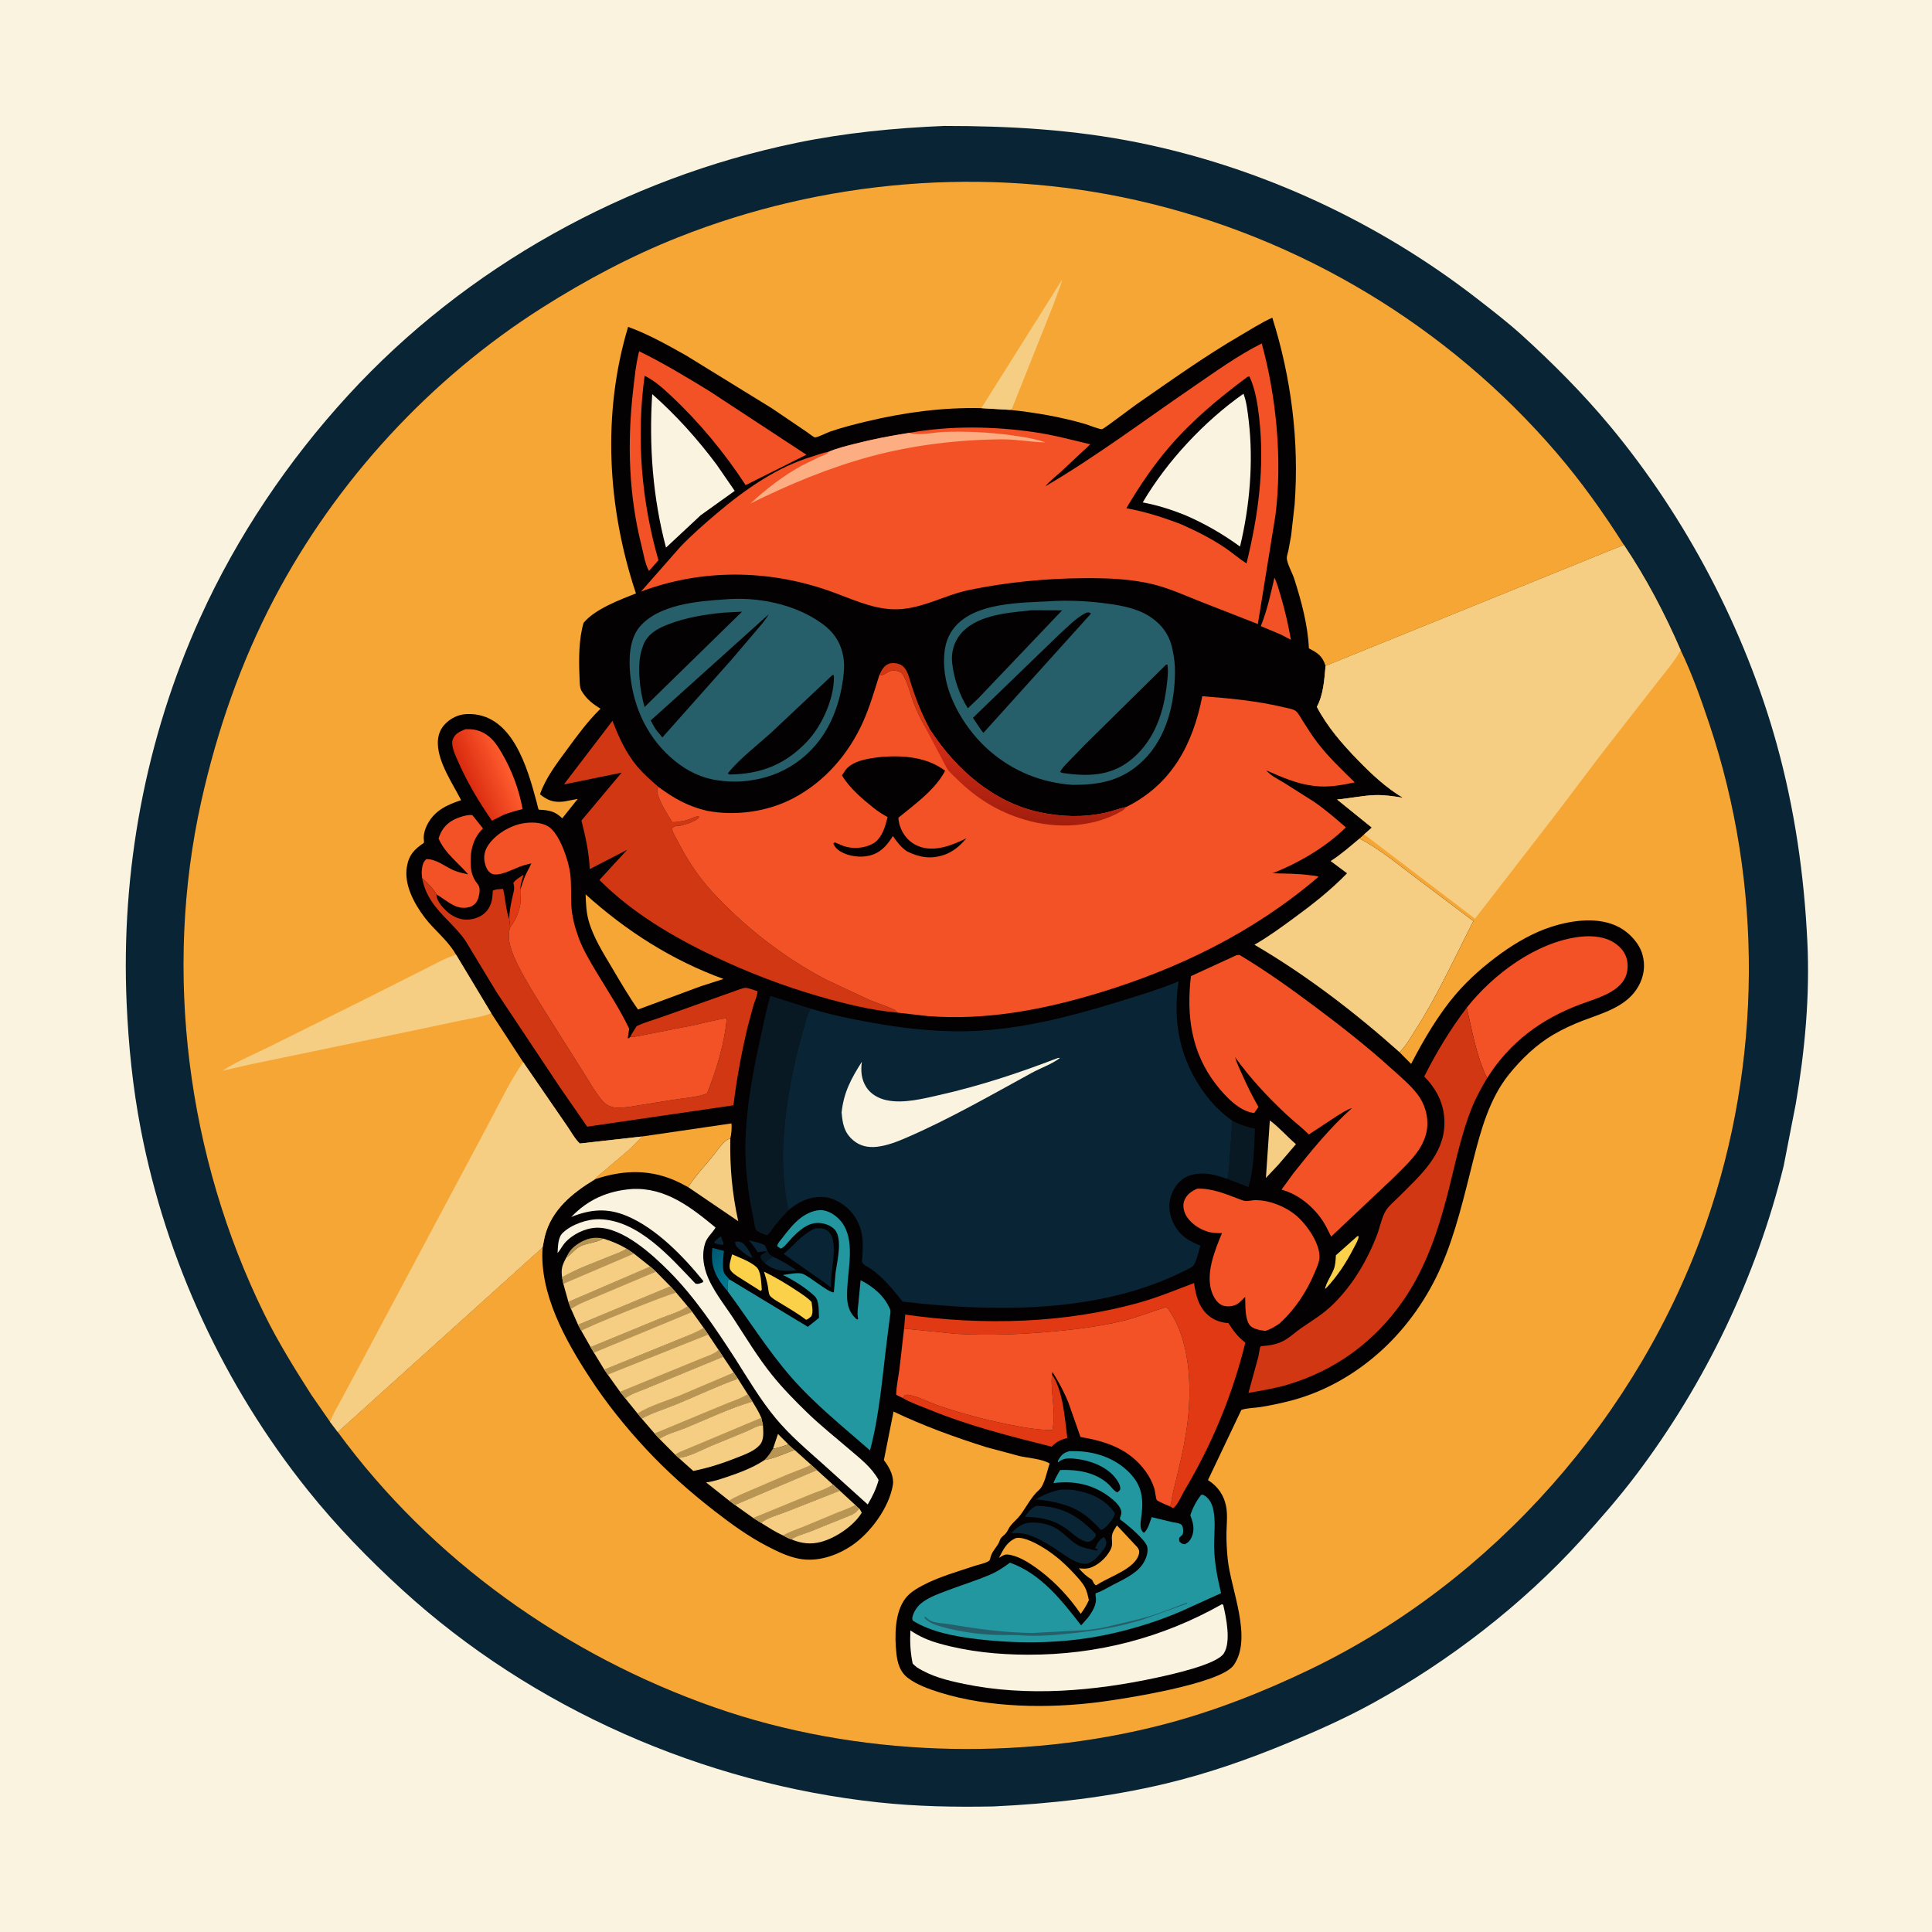 <svg version="1.1" xmlns="http://www.w3.org/2000/svg" style="display: block;" viewBox="0 0 2048 2048" width="1024" height="1024">
<defs>
	<linearGradient id="Gradient1" gradientUnits="userSpaceOnUse" x1="751.179" y1="1330.49" x2="775.31" y2="1351.67">
		<stop class="stop0" offset="0" stop-opacity="1" stop-color="rgb(0,88,113)"/>
		<stop class="stop1" offset="1" stop-opacity="1" stop-color="rgb(2,119,144)"/>
	</linearGradient>
	<linearGradient id="Gradient2" gradientUnits="userSpaceOnUse" x1="495.483" y1="826.334" x2="535.839" y2="809.2">
		<stop class="stop0" offset="0" stop-opacity="1" stop-color="rgb(218,44,16)"/>
		<stop class="stop1" offset="1" stop-opacity="1" stop-color="rgb(254,91,46)"/>
	</linearGradient>
	<linearGradient id="Gradient3" gradientUnits="userSpaceOnUse" x1="1081.72" y1="868.17" x2="1090.54" y2="803.074">
		<stop class="stop0" offset="0" stop-opacity="1" stop-color="rgb(164,30,13)"/>
		<stop class="stop1" offset="1" stop-opacity="1" stop-color="rgb(208,43,22)"/>
	</linearGradient>
</defs>
<path transform="translate(0,0)" fill="rgb(250,243,224)" d="M -0 -0 L 2048 0 L 2048 2048 L -0 2048 L -0 -0 z"/>
<path transform="translate(0,0)" fill="rgb(9,37,53)" d="M 1000.76 133.49 C 1070.04 133.46 1137.88 137.334 1206 151.047 C 1336.43 177.304 1461.56 235.54 1566.48 317.136 C 1582.46 329.565 1598.6 341.983 1613.59 355.598 C 1646.66 385.618 1678.34 417.478 1706.9 451.845 C 1787.35 548.665 1849.98 667.811 1883.51 789.167 C 1902.41 857.584 1912.47 927.306 1915.86 998.129 C 1918.63 1055.86 1913.3 1113.49 1903.56 1170.37 L 1890.75 1236 C 1861.94 1353.57 1807.52 1466.5 1734.62 1563.07 C 1716.25 1587.4 1696.08 1610.5 1675.57 1633.03 C 1613.54 1701.16 1535.96 1761.05 1455.19 1805.43 C 1426.43 1821.23 1396.52 1834.57 1366.26 1847.16 C 1323.28 1865.04 1280.34 1880.06 1234.96 1890.86 C 1175.08 1905.11 1114.14 1912.1 1052.73 1914.92 C 1012.03 1915.7 971.587 1914.96 931.061 1910.59 C 745.699 1890.62 564.573 1811.33 426.554 1685.4 C 390.486 1652.49 356.596 1617.57 326.065 1579.43 C 237.569 1468.88 176.065 1336.19 149.255 1197.17 C 140.76 1153.12 136.255 1108.63 134.254 1063.84 C 127.992 923.699 154.208 782.705 212.198 654.812 C 251.312 568.551 305.251 488.504 369.237 418.769 C 494.034 282.76 663.715 188.86 844.047 151.5 C 895.705 140.798 948.13 135.718 1000.76 133.49 z"/>
<path transform="translate(0,0)" fill="rgb(3,1,1)" d="M 349.82 1507.13 L 330.062 1478.69 C 312.218 1450.75 294.62 1422.44 279.989 1392.64 C 198.457 1226.6 173.034 1030.26 213.344 849.395 C 230.007 774.632 255.174 702.049 290.846 634.153 C 356.268 509.634 456.451 400.959 575.286 325.764 C 620.881 296.913 668.789 271.405 718.987 251.5 C 872.266 190.721 1044.03 175.927 1205.14 212.328 C 1377.83 251.341 1534.92 345.683 1650.18 480.126 C 1676.29 510.586 1699.95 543.744 1721.39 577.633 C 1744.91 612.51 1764.88 650.667 1781.59 689.268 C 1793.82 714.519 1803.24 741.337 1812.14 767.918 C 1869.09 938.019 1867.63 1127.01 1808.68 1296.38 C 1737.77 1500.08 1583.51 1675.77 1388.93 1769.55 C 1339.17 1793.54 1287 1814.06 1233.5 1827.99 C 1080.67 1867.75 906.602 1862.15 757.455 1809.89 C 599.396 1754.5 457.293 1653.45 358.022 1517.96 L 349.82 1507.13 z"/>
<path transform="translate(0,0)" fill="rgb(9,37,53)" d="M 764.344 1310.5 L 764.437 1310.71 C 764.865 1312.51 765.281 1313.99 766.063 1315.67 C 767.123 1317.95 766.927 1317.49 766.5 1319.69 L 761.5 1319.05 L 757.5 1317.85 L 757.113 1316.5 C 759.403 1314.01 761.479 1312.3 764.344 1310.5 z"/>
<path transform="translate(0,0)" fill="rgb(8,25,35)" d="M 812.937 1324.66 C 814.655 1328.42 815.844 1330.19 819.502 1332.19 C 816.506 1334.03 812.353 1335.96 810.994 1339.26 C 808.329 1336.87 806.869 1335.48 805.86 1332 C 807.186 1328.93 810.685 1329.2 812.515 1326.1 L 812.937 1324.66 z"/>
<path transform="translate(0,0)" fill="rgb(245,206,131)" d="M 819.446 1535.52 L 824.704 1520.06 L 835.764 1531.15 C 830.787 1532.67 824.555 1535.27 819.446 1535.52 z"/>
<path transform="translate(0,0)" fill="rgb(9,37,53)" d="M 812.515 1326.1 L 804.794 1327.22 L 803.278 1327.56 C 800.62 1323.35 797.988 1319.55 794.667 1315.82 L 793.772 1314.83 C 797.702 1315.95 809.328 1317.84 811.27 1320.77 L 812.937 1324.66 L 812.515 1326.1 z"/>
<path transform="translate(0,0)" fill="rgb(9,37,53)" d="M 779.246 1316.5 C 781.484 1315.69 783.831 1316.17 786 1317.07 C 790.47 1318.91 795.952 1329.15 797.677 1333.5 C 793.34 1332.37 787.825 1327.69 784.456 1324.75 C 781.226 1321.92 779.574 1320.95 779.246 1316.5 z"/>
<path transform="translate(0,0)" fill="rgb(185,149,84)" d="M 600.275 1333.08 C 603.227 1326.28 607.19 1321.88 613.5 1317.97 C 621.813 1312.83 629.856 1310.72 639.53 1312.99 C 632.343 1317.36 623.12 1317.41 615.446 1321.01 C 609.552 1323.78 606.221 1329.3 600.811 1332.71 L 600.275 1333.08 z"/>
<path transform="translate(0,0)" fill="rgb(185,149,84)" d="M 835.764 1531.15 L 842.316 1537.02 C 831.886 1540.74 821.196 1546.01 810.28 1547.77 C 814.12 1543.89 816.709 1540.19 819.446 1535.52 C 824.555 1535.27 830.787 1532.67 835.764 1531.15 z"/>
<path transform="translate(0,0)" fill="rgb(9,37,53)" d="M 819.502 1332.19 C 828.32 1336.15 836.618 1341.2 844.493 1346.8 C 830.473 1347.48 822.643 1348.21 810.994 1339.26 C 812.353 1335.96 816.506 1334.03 819.502 1332.19 z"/>
<path transform="translate(0,0)" fill="rgb(225,57,20)" d="M 539.894 974.611 C 539.708 967.419 541.478 958.697 543.044 951.638 C 544.04 947.147 545.717 942.561 544.649 937.957 L 544.152 936 C 546.454 932.366 551.448 929.744 554.973 927.306 C 553.767 931.765 551.817 937.136 551.592 941.728 L 551.609 942.817 C 551.524 945.632 551.461 948.248 551.768 951.048 C 552.899 961.365 547.104 975.091 540.836 983.003 L 539.894 974.611 z"/>
<path transform="translate(0,0)" fill="url(#Gradient1)" d="M 771.486 1369.04 L 768.289 1365.15 C 757.143 1351.42 753.218 1340.73 755.098 1322.81 L 767.434 1326 L 767.083 1329.22 C 766.568 1334.26 765.496 1345.12 767.782 1349.63 C 768.812 1351.66 771.654 1354.35 773.156 1356.18 L 771.286 1358 L 771.486 1369.04 z"/>
<path transform="translate(0,0)" fill="rgb(210,55,20)" d="M 932.041 715.981 C 933.999 711.179 936.514 706.169 941.524 703.923 C 945.284 702.237 950.531 702.713 954.213 704.409 C 961.092 707.576 963.028 715.904 965.049 722.5 C 970.742 741.076 977.224 757.107 986.448 774.283 L 985.471 773.531 C 983.487 771.806 981.758 770.24 979.602 768.729 C 975.529 760.989 971.515 753.167 968.432 744.967 C 964.633 734.862 962.151 722.385 955.976 713.5 C 951.782 710.894 946.663 709.66 942 712.062 C 939.306 713.45 936.668 715.772 933.549 715.956 L 932.041 715.981 z"/>
<path transform="translate(0,0)" fill="rgb(250,209,73)" d="M 1438.73 1310.5 L 1440.31 1310.36 C 1439.93 1314.6 1436.93 1319.24 1435.01 1323 C 1427.09 1338.51 1417.53 1353.11 1405.5 1365.76 L 1404.59 1366.18 C 1406.01 1359.23 1411.28 1352.25 1413.84 1345.5 C 1415.66 1340.71 1415.83 1335.71 1416.09 1330.66 L 1438.73 1310.5 z"/>
<path transform="translate(0,0)" fill="rgb(250,209,73)" d="M 776.071 1329.67 C 784.337 1333.24 794.622 1336.96 801.568 1342.85 C 807.032 1347.49 806.877 1360.41 807.553 1367.21 L 806.221 1368.5 L 783.874 1354.33 C 780.707 1352.31 776.322 1349.64 774.349 1346.37 C 771.834 1342.21 774.969 1334.11 776.071 1329.67 z"/>
<path transform="translate(0,0)" fill="rgb(245,206,131)" d="M 910.92 1599.03 L 913.486 1603.5 C 905.212 1617.38 885.61 1630.5 870.059 1634.56 C 859.283 1637.37 848.895 1636.11 838.769 1631.72 C 844.367 1627.89 853.497 1625.62 859.957 1623.07 L 902 1606.03 C 905.98 1604.46 908.032 1602.18 910.92 1599.03 z"/>
<path transform="translate(0,0)" fill="rgb(245,206,131)" d="M 1346.08 1187.69 C 1355.9 1194.99 1364.41 1204.84 1373.76 1212.87 L 1355.37 1234.39 L 1341.91 1248.7 L 1346.08 1187.69 z"/>
<path transform="translate(0,0)" fill="rgb(242,82,37)" d="M 1350.94 612.354 C 1354.06 618.645 1355.88 626.045 1357.88 632.764 C 1362.35 647.789 1365.73 662.801 1368.39 678.236 L 1358.03 672.761 L 1336.52 663.724 C 1343.07 647.526 1347.05 629.388 1350.94 612.354 z"/>
<path transform="translate(0,0)" fill="rgb(9,37,53)" d="M 1097.94 1596.5 C 1098.99 1596.32 1099.97 1596.25 1101.03 1596.29 C 1126.99 1597.33 1144.17 1607.7 1161.62 1626.38 L 1161.23 1629.01 C 1158.06 1632.33 1157.53 1633.81 1152.89 1634.5 C 1144.95 1632.9 1140.03 1628.26 1133.98 1623.32 C 1119.25 1611.26 1105.01 1608.42 1086.42 1607.79 C 1089.94 1603.07 1092.53 1599.13 1097.94 1596.5 z"/>
<path transform="translate(0,0)" fill="rgb(250,209,73)" d="M 809.868 1347.97 C 822.224 1354.1 833.721 1360.84 845.148 1368.54 C 850.355 1372.04 856.027 1375.51 860.288 1380.16 C 860.848 1385.5 862.272 1390.3 860.096 1395.28 C 858.326 1396.8 856.786 1398.35 854.5 1399.04 C 846.407 1392.8 837.666 1387.77 828.975 1382.43 C 825.804 1380.49 817.927 1376.28 815.958 1373.19 C 814.712 1371.23 814.366 1365.6 813.904 1363.14 C 812.933 1357.98 811.402 1352.99 809.868 1347.97 z"/>
<path transform="translate(0,0)" fill="rgb(245,206,131)" d="M 639.53 1312.99 C 648.389 1315.6 656.27 1318.98 664.243 1323.65 C 658.481 1327.47 652.296 1329.25 645.987 1331.88 C 629.65 1338.67 611.056 1345.08 595.858 1354.14 C 594.576 1345.06 595.894 1341.25 600.275 1333.08 L 600.811 1332.71 C 606.221 1329.3 609.552 1323.78 615.446 1321.01 C 623.12 1317.41 632.343 1317.36 639.53 1312.99 z"/>
<path transform="translate(0,0)" fill="rgb(9,37,53)" d="M 1123.56 1579.18 C 1128.8 1578.98 1133.92 1578.76 1139.12 1579.66 C 1156.79 1582.76 1171.37 1589.01 1181.94 1604.24 C 1181.31 1606.77 1179.99 1608.96 1178.58 1611.14 C 1176.47 1614.41 1170.73 1621.16 1167 1621.86 L 1163.68 1618.16 C 1158.88 1613.51 1153.77 1608.34 1148.21 1604.62 C 1132.86 1594.35 1115.99 1591.27 1098.01 1589.39 C 1106.41 1584.43 1114 1581.24 1123.56 1579.18 z"/>
<path transform="translate(0,0)" fill="rgb(8,25,35)" d="M 1306.41 1188.12 C 1314.17 1191.99 1321.78 1194.75 1330.28 1196.53 C 1329.48 1216.31 1329.29 1239.49 1323.35 1258.49 L 1321.75 1257.68 C 1319.09 1256.36 1301.18 1250.03 1301.03 1249.76 L 1301.2 1249.07 C 1302.98 1243.17 1302.84 1236.17 1303.4 1230 L 1306.41 1188.12 z"/>
<path transform="translate(0,0)" fill="rgb(246,166,53)" d="M 1184.01 1617.02 L 1205.73 1640.23 C 1207.35 1642.57 1208.03 1644.14 1207.4 1646.96 C 1203.89 1662.65 1176.86 1671.01 1164.55 1678.95 L 1161.69 1680.6 C 1159.76 1679.2 1159.04 1677.49 1157.99 1675.43 L 1157.52 1674.5 C 1151.73 1671.15 1147.97 1667.53 1143.6 1662.48 C 1147.15 1662.75 1150.97 1663.19 1154.44 1662.26 C 1163.4 1659.83 1172.45 1651.63 1176.78 1643.54 L 1177.4 1642.34 C 1180.28 1636.79 1177.66 1632.11 1179.01 1626.5 C 1179.8 1623.23 1182.2 1619.82 1184.01 1617.02 z"/>
<path transform="translate(0,0)" fill="rgb(9,37,53)" d="M 1169.08 1643.38 C 1167.11 1646.15 1164.76 1648.95 1162.29 1651.3 C 1159.06 1654.37 1155.02 1657.63 1150.33 1657.67 C 1139.91 1657.76 1127.49 1647.46 1119 1641.99 C 1109.85 1636.1 1099.14 1629.52 1088.59 1626.57 C 1083.08 1625.03 1077.47 1625.12 1071.79 1625.16 C 1074.45 1622.64 1077.12 1620.05 1080.23 1618.07 C 1086.09 1614.34 1090.46 1613.79 1097.26 1614.02 C 1107.56 1614.38 1117.06 1617.61 1125.19 1623.98 C 1130.99 1628.53 1135.79 1633.96 1142.23 1637.72 C 1147.14 1640.59 1156.79 1642.47 1162.47 1643.78 L 1163.94 1642.14 L 1161.01 1641.46 C 1161.94 1637.32 1165.07 1632.92 1168.5 1630.37 C 1169.3 1629.78 1169.73 1629.73 1170.59 1629.5 C 1171.99 1632.8 1173.39 1634.43 1172.28 1638.03 C 1171.69 1639.97 1170.42 1641.9 1169.08 1643.38 z"/>
<path transform="translate(0,0)" fill="rgb(245,206,131)" d="M 719.418 1545.44 C 730.576 1544.28 742.829 1537.36 753.134 1532.97 L 791.668 1517.1 C 796.791 1514.94 803.25 1510.75 808.779 1510.77 C 809.068 1517.63 810.249 1526.01 805.438 1531.66 C 800.055 1537.97 789.886 1541.72 782.337 1544.72 C 766.511 1551.02 751.604 1555.88 734.934 1559.27 L 719.418 1545.44 z"/>
<path transform="translate(0,0)" fill="rgb(9,37,53)" d="M 864.185 1302.18 L 867.249 1302.02 C 871.465 1301.92 875.504 1302.58 878.553 1305.76 C 887.523 1315.12 882.809 1337.52 881.574 1349.38 C 881.033 1354.56 880.996 1359.78 880.9 1364.99 C 875.583 1360.26 869.449 1356.34 863.58 1352.33 L 830.722 1329.17 C 842.555 1319.38 849.381 1308.73 864.185 1302.18 z"/>
<path transform="translate(0,0)" fill="rgb(245,206,131)" d="M 729.665 1258.53 L 730.943 1256.24 C 737.458 1246.04 747.028 1236.16 754.711 1226.67 C 759.182 1221.15 764.702 1212.65 770.434 1208.5 C 771.696 1207.59 772.662 1207.37 774.15 1206.99 C 773.582 1237.31 776.107 1264.93 782.56 1294.53 L 729.665 1258.53 z"/>
<path transform="translate(0,0)" fill="rgb(246,166,53)" d="M 1076.69 1630.5 L 1077.57 1630.29 C 1086.13 1629.06 1099.65 1636.71 1106.85 1641.18 C 1118.62 1648.49 1128.9 1657.59 1138.29 1667.76 C 1142.37 1672.18 1147.11 1677.18 1149.99 1682.5 C 1152.22 1686.61 1153.21 1691.62 1154.27 1696.15 C 1151.9 1701.58 1149.08 1705.97 1145.61 1710.75 L 1139.66 1702.52 C 1127.82 1686.92 1113.57 1672.74 1097.56 1661.42 C 1089.98 1656.06 1081.13 1650.61 1071.99 1648.5 C 1065.35 1646.96 1064.47 1648.15 1058.9 1651.4 C 1063.78 1642.36 1066.79 1634.98 1076.69 1630.5 z"/>
<path transform="translate(0,0)" fill="rgb(245,206,131)" d="M 664.243 1323.65 L 672.045 1328.93 L 689.366 1342.68 L 602.541 1380.08 L 597.168 1360.92 L 595.858 1354.14 C 611.056 1345.08 629.65 1338.67 645.987 1331.88 C 652.296 1329.25 658.481 1327.47 664.243 1323.65 z"/>
<path transform="translate(0,0)" fill="rgb(185,149,84)" d="M 664.243 1323.65 L 672.045 1328.93 L 597.168 1360.92 L 595.858 1354.14 C 611.056 1345.08 629.65 1338.67 645.987 1331.88 C 652.296 1329.25 658.481 1327.47 664.243 1323.65 z"/>
<path transform="translate(0,0)" fill="rgb(225,57,20)" d="M 1115.19 1456.86 C 1127.13 1475.19 1128.64 1503.02 1131.39 1524.28 C 1124.47 1526.34 1119.86 1528.03 1114.83 1533.54 C 1070.29 1522.42 1027.37 1511.55 984.766 1494.14 C 975.79 1490.47 965.084 1486.83 956.787 1481.89 L 959.224 1478.95 C 961.426 1478.31 962.7 1478.4 964.923 1478.95 L 966 1479.23 C 976.34 1481.74 986.331 1487.23 996.53 1490.63 C 1019.64 1498.34 1043.24 1504.74 1067.11 1509.59 C 1083.41 1512.89 1098.81 1515.9 1115.53 1515.89 C 1119.95 1496.37 1113.36 1477.06 1115.09 1457.78 L 1115.19 1456.86 z"/>
<path transform="translate(0,0)" fill="rgb(245,206,131)" d="M 806.784 1614.35 C 813.029 1608.83 825.13 1605.85 832.936 1602.74 L 890.224 1580.19 L 906.584 1595.27 C 907.597 1596.22 909.678 1598.74 910.92 1599.03 C 908.032 1602.18 905.98 1604.46 902 1606.03 L 859.957 1623.07 C 853.497 1625.62 844.367 1627.89 838.769 1631.72 C 836.058 1631.1 832.51 1628.78 829.913 1627.56 C 821.894 1623.99 814.243 1618.94 806.784 1614.35 z"/>
<path transform="translate(0,0)" fill="rgb(185,149,84)" d="M 906.584 1595.27 C 907.597 1596.22 909.678 1598.74 910.92 1599.03 C 908.032 1602.18 905.98 1604.46 902 1606.03 L 859.957 1623.07 C 853.497 1625.62 844.367 1627.89 838.769 1631.72 C 836.058 1631.1 832.51 1628.78 829.913 1627.56 C 837.474 1623.46 845.689 1620.71 853.652 1617.5 L 886 1604.02 C 892.852 1601.19 900.116 1598.91 906.584 1595.27 z"/>
<path transform="translate(0,0)" fill="rgb(245,206,131)" d="M 865.928 1558.3 L 882.851 1573.63 L 890.224 1580.19 L 832.936 1602.74 C 825.13 1605.85 813.029 1608.83 806.784 1614.35 L 798.404 1609.07 L 779.027 1595.3 L 865.928 1558.3 z"/>
<path transform="translate(0,0)" fill="rgb(185,149,84)" d="M 882.851 1573.63 L 890.224 1580.19 L 832.936 1602.74 C 825.13 1605.85 813.029 1608.83 806.784 1614.35 L 798.404 1609.07 L 858.654 1584.28 C 866.566 1581 875.831 1578.52 882.851 1573.63 z"/>
<path transform="translate(0,0)" fill="rgb(245,206,131)" d="M 689.366 1342.68 L 695.411 1348.04 L 710.72 1363.61 L 612.805 1404.36 L 605.346 1387.54 L 602.541 1380.08 L 689.366 1342.68 z"/>
<path transform="translate(0,0)" fill="rgb(185,149,84)" d="M 689.366 1342.68 L 695.411 1348.04 L 632.485 1374.57 C 623.478 1378.46 613.474 1382.06 605.346 1387.54 L 602.541 1380.08 L 689.366 1342.68 z"/>
<path transform="translate(0,0)" fill="rgb(245,206,131)" d="M 797.556 1485.64 C 800.991 1491.27 804.444 1496.76 806.984 1502.86 L 808.779 1510.77 C 803.25 1510.75 796.791 1514.94 791.668 1517.1 L 753.134 1532.97 C 742.829 1537.36 730.576 1544.28 719.418 1545.44 L 715.758 1542.09 L 699.035 1525.26 C 705.951 1520.2 718.347 1517.08 726.438 1513.76 C 749.827 1504.16 773.296 1492.8 797.556 1485.64 z"/>
<path transform="translate(0,0)" fill="rgb(185,149,84)" d="M 806.984 1502.86 L 808.779 1510.77 C 803.25 1510.75 796.791 1514.94 791.668 1517.1 L 753.134 1532.97 C 742.829 1537.36 730.576 1544.28 719.418 1545.44 L 715.758 1542.09 C 719.058 1539.3 723.478 1537.89 727.436 1536.24 L 747.872 1527.71 L 806.984 1502.86 z"/>
<path transform="translate(0,0)" fill="rgb(245,206,131)" d="M 842.316 1537.02 L 859.803 1552.7 L 865.928 1558.3 L 779.027 1595.3 L 772.889 1590.75 L 748.482 1571.43 C 755.883 1570.58 763.453 1568.02 770.496 1565.66 C 783.549 1561.28 797.425 1556.12 808.983 1548.62 L 810.28 1547.77 C 821.196 1546.01 831.886 1540.74 842.316 1537.02 z"/>
<path transform="translate(0,0)" fill="rgb(185,149,84)" d="M 859.803 1552.7 L 865.928 1558.3 L 779.027 1595.3 L 772.889 1590.75 C 779.931 1586.21 788.101 1583.08 795.754 1579.69 L 834.418 1563.1 C 842.913 1559.6 851.567 1556.81 859.803 1552.7 z"/>
<path transform="translate(0,0)" fill="rgb(245,206,131)" d="M 782.219 1461.48 L 792.595 1477.87 L 797.556 1485.64 C 773.296 1492.8 749.827 1504.16 726.438 1513.76 C 718.347 1517.08 705.951 1520.2 699.035 1525.26 L 693.807 1519.5 L 680.212 1503.68 C 691.664 1497.47 705.836 1493.23 717.971 1488.19 C 739.294 1479.34 760.479 1469.21 782.219 1461.48 z"/>
<path transform="translate(0,0)" fill="rgb(185,149,84)" d="M 792.595 1477.87 L 797.556 1485.64 C 773.296 1492.8 749.827 1504.16 726.438 1513.76 C 718.347 1517.08 705.951 1520.2 699.035 1525.26 L 693.807 1519.5 L 767.094 1489.05 C 775.453 1485.49 784.988 1482.73 792.595 1477.87 z"/>
<path transform="translate(0,0)" fill="rgb(245,206,131)" d="M 710.72 1363.61 L 716.867 1370.37 L 728.97 1384.76 C 721.472 1390.66 709.154 1393.78 700.255 1397.5 L 626.091 1428 L 616.301 1410.82 L 612.805 1404.36 L 710.72 1363.61 z"/>
<path transform="translate(0,0)" fill="rgb(185,149,84)" d="M 710.72 1363.61 L 716.867 1370.37 C 708.791 1371.61 619.609 1407.55 616.301 1410.82 L 612.805 1404.36 L 710.72 1363.61 z"/>
<path transform="translate(0,0)" fill="rgb(245,206,131)" d="M 662.698 1482.11 C 669.866 1477.05 679.436 1474.25 687.513 1470.77 L 766.518 1438.15 L 777.754 1454.96 L 782.219 1461.48 C 760.479 1469.21 739.294 1479.34 717.971 1488.19 C 705.836 1493.23 691.664 1497.47 680.212 1503.68 L 675.754 1498.31 L 662.698 1482.11 z"/>
<path transform="translate(0,0)" fill="rgb(185,149,84)" d="M 777.754 1454.96 L 782.219 1461.48 C 760.479 1469.21 739.294 1479.34 717.971 1488.19 C 705.836 1493.23 691.664 1497.47 680.212 1503.68 L 675.754 1498.31 C 688.441 1490.22 705.616 1485.25 719.639 1479.61 L 777.754 1454.96 z"/>
<path transform="translate(0,0)" fill="rgb(245,206,131)" d="M 728.97 1384.76 L 733.838 1390.76 L 746.026 1407.73 C 737.473 1413.07 727.516 1416.43 718.239 1420.32 L 640.602 1451.91 L 629.592 1433.91 L 626.091 1428 L 700.255 1397.5 C 709.154 1393.78 721.472 1390.66 728.97 1384.76 z"/>
<path transform="translate(0,0)" fill="rgb(185,149,84)" d="M 728.97 1384.76 L 733.838 1390.76 L 629.592 1433.91 L 626.091 1428 L 700.255 1397.5 C 709.154 1393.78 721.472 1390.66 728.97 1384.76 z"/>
<path transform="translate(0,0)" fill="rgb(242,82,37)" d="M 447.469 930.771 C 447.177 928.123 446.895 925.47 447.149 922.807 C 447.59 918.182 448.209 913.736 451.995 910.709 C 463.108 910.65 471.732 918.719 481.5 922.8 C 486.176 924.754 491.337 925.779 496.279 926.882 C 485.54 914.3 471.491 904.333 464.885 888.783 C 467.613 880.148 472.192 873.828 480.25 869.356 C 484.798 866.833 495.655 863.009 500.796 864.149 L 512.004 878.209 L 510.888 879.357 C 501.301 889.309 498.546 901.73 498.88 915.205 C 499.045 921.867 500.306 928.467 504.092 934.088 C 505.159 935.672 507.402 938.233 507.945 940 C 509.431 944.836 507.283 954.238 503.792 957.792 C 500.026 961.625 495.317 962.524 490.111 962.271 C 480.203 961.788 470.986 952.773 462.563 948.077 C 461.722 944.533 450.673 933.259 447.469 930.771 z"/>
<path transform="translate(0,0)" fill="rgb(245,206,131)" d="M 746.026 1407.73 L 750.827 1414.72 L 761.75 1431.02 L 766.518 1438.15 L 687.513 1470.77 C 679.436 1474.25 669.866 1477.05 662.698 1482.11 L 657.254 1475.31 L 644.275 1457.2 L 640.602 1451.91 L 718.239 1420.32 C 727.516 1416.43 737.473 1413.07 746.026 1407.73 z"/>
<path transform="translate(0,0)" fill="rgb(185,149,84)" d="M 761.75 1431.02 L 766.518 1438.15 L 687.513 1470.77 C 679.436 1474.25 669.866 1477.05 662.698 1482.11 L 657.254 1475.31 L 714 1452.04 L 744.292 1439.66 C 750.064 1437.32 757.06 1435.2 761.75 1431.02 z"/>
<path transform="translate(0,0)" fill="rgb(185,149,84)" d="M 746.026 1407.73 L 750.827 1414.72 L 644.275 1457.2 L 640.602 1451.91 L 718.239 1420.32 C 727.516 1416.43 737.473 1413.07 746.026 1407.73 z"/>
<path transform="translate(0,0)" fill="url(#Gradient2)" d="M 493.298 773.015 C 501.886 772.669 508.572 773.986 515.887 778.898 C 522.898 783.607 527.572 790.854 531.774 798.005 C 542.495 816.254 550.24 836.903 553.955 857.742 C 546.92 859.267 540.453 861.257 533.725 863.813 L 521.546 870.011 C 507.603 850.175 494.304 827.589 484.761 805.294 C 482.154 799.203 477.368 789.464 480.279 782.999 C 482.844 777.303 487.916 775.236 493.298 773.015 z"/>
<path transform="translate(0,0)" fill="rgb(246,166,53)" d="M 680.293 1204.76 L 775.319 1190.88 C 775.963 1194.91 775.276 1203.06 774.15 1206.99 C 772.662 1207.37 771.696 1207.59 770.434 1208.5 C 764.702 1212.65 759.182 1221.15 754.711 1226.67 C 747.028 1236.16 737.458 1246.04 730.943 1256.24 L 729.665 1258.53 L 720.997 1253.95 C 691.276 1239.1 661.759 1239.67 630.7 1250.05 C 633.008 1246.49 637.95 1243.34 641.191 1240.45 C 654.076 1228.94 669.166 1217.93 680.293 1204.76 z"/>
<path transform="translate(0,0)" fill="rgb(246,166,53)" d="M 620.769 948.051 C 663.74 986.813 712.322 1017.94 766.947 1037.73 L 742.74 1045.51 L 676.324 1070.14 C 666.397 1055.97 657.628 1040.9 648.819 1026.02 C 639.481 1010.26 628.86 993.64 623.932 975.83 C 621.398 966.671 621.109 957.481 620.769 948.051 z"/>
<path transform="translate(0,0)" fill="rgb(250,243,224)" d="M 691.356 417.79 C 716.553 439.947 739.58 465.617 759.639 492.498 L 778.832 520.344 L 742.683 546.239 L 705.998 580.485 C 691.911 527.276 687.914 472.587 691.356 417.79 z"/>
<path transform="translate(0,0)" fill="rgb(242,82,37)" d="M 677.498 372.335 C 703.217 384.874 727.493 399.618 751.878 414.5 L 854.814 482.029 L 790.41 514.245 C 768.085 480.026 741.308 447.628 711.458 419.723 C 703.284 411.897 693.525 403.301 683.329 398.339 C 674.407 463.744 679.788 530.524 697.972 593.866 L 687.963 605.237 C 683.813 598.182 682.137 586.796 680.125 578.85 C 666.557 525.246 664.816 470.297 670.936 415.535 C 672.549 401.107 674.001 386.445 677.498 372.335 z"/>
<path transform="translate(0,0)" fill="rgb(8,25,35)" d="M 836.021 1282.68 C 830.733 1288.28 825.487 1293.87 820.768 1299.97 C 818.944 1302.32 815.324 1308.71 812.653 1309.44 C 810.344 1308.38 802.649 1305.75 801.511 1303.89 C 800.083 1301.56 799.807 1297.68 799.278 1295 L 795.83 1277.33 C 792.213 1256.25 789.839 1235.06 790.13 1213.63 C 790.634 1176.43 797.712 1138.38 805.69 1102.1 C 809.117 1086.52 812.099 1071 816.543 1055.65 L 859.808 1069.29 C 855.866 1072.69 854.211 1082.66 852.666 1087.83 C 841.298 1125.93 833.555 1165.11 830.717 1204.81 C 829.354 1223.88 829.808 1243.38 832.285 1262.33 C 833.166 1269.08 833.787 1276.25 836.021 1282.68 z"/>
<path transform="translate(0,0)" fill="rgb(242,82,37)" d="M 1554.83 1068.19 C 1582.82 1032.74 1628.42 998.635 1674.5 993.06 C 1687.77 991.454 1703.33 992.739 1714.11 1001.48 C 1720.75 1006.87 1724.68 1013.04 1725.26 1021.72 C 1725.8 1029.93 1723.76 1036.93 1718.17 1043.13 C 1708.06 1054.34 1689.52 1059.32 1675.87 1064.4 C 1633.92 1080 1600.46 1104.63 1576.36 1142.91 L 1575.67 1141.4 C 1565.1 1119.37 1560.3 1091.99 1554.83 1068.19 z"/>
<path transform="translate(0,0)" fill="rgb(225,57,20)" d="M 958.366 1408.36 L 959.603 1393.5 C 1041.47 1405.33 1129.74 1403.05 1209.48 1380.29 C 1228.75 1374.79 1247.02 1367.12 1265.76 1360.1 C 1267.67 1373.91 1271.02 1387.27 1283 1396.03 C 1288.69 1400.18 1295.23 1402.05 1302.17 1402.58 C 1307.46 1410.89 1312.29 1417.23 1320.13 1423.28 C 1306.33 1478.95 1284.76 1531.12 1255.39 1580.38 C 1252.71 1584.87 1248.27 1595.37 1244.28 1598.25 L 1243.5 1598.67 L 1240.09 1596.79 C 1242.07 1593.38 1242.12 1587.9 1243.04 1584 C 1248.88 1559.22 1255.21 1535.59 1258.53 1510.21 C 1263.65 1471.06 1262.05 1418.55 1236.76 1385.48 C 1220.79 1390.13 1205.79 1396.44 1189.45 1400.35 C 1166.18 1405.93 1142.27 1408.97 1118.47 1411.21 C 1083.47 1414.51 1048.64 1415.86 1013.5 1413.9 L 958.366 1408.36 z"/>
<path transform="translate(0,0)" fill="rgb(242,82,37)" d="M 1268.97 1260.08 C 1285.41 1259.42 1300.36 1266.13 1315.5 1271.82 C 1319.13 1273.18 1320.82 1273.43 1324.72 1272.82 L 1329 1272.27 C 1345.47 1271.51 1364.93 1279.7 1376.75 1290.96 C 1386.64 1300.39 1399.23 1318.77 1398.72 1332.89 C 1398.54 1337.96 1395.6 1344.29 1393.63 1348.98 C 1385.03 1369.39 1372.81 1388.1 1356.3 1402.95 C 1351.67 1406.21 1346.88 1409.07 1341.47 1410.81 C 1336.99 1410.41 1328.76 1408.89 1325.5 1405.57 C 1319.3 1399.26 1320.36 1383.12 1319.92 1374.72 C 1317.11 1377.47 1313.8 1381.32 1310.24 1383.03 C 1305.94 1385.1 1299.83 1385.47 1295.41 1383.62 C 1290.6 1381.61 1286.92 1375.66 1285.07 1371.02 C 1277.16 1351.2 1287.73 1325.57 1295.33 1307.18 C 1289.98 1307.18 1285 1307.13 1279.84 1305.49 C 1270.65 1302.58 1261.22 1296.23 1256.75 1287.46 C 1254.54 1283.12 1253.56 1277.16 1255.46 1272.53 C 1258.16 1265.96 1262.78 1262.92 1268.97 1260.08 z"/>
<path transform="translate(0,0)" fill="rgb(250,243,224)" d="M 1295.37 1700.5 L 1296.67 1701.23 C 1299.74 1714.42 1305.19 1740.32 1297.36 1752.6 C 1289.65 1764.69 1240.67 1775.22 1226.65 1778.27 C 1160.62 1792.62 1088.67 1798.91 1022 1785.03 C 1004 1781.29 987.182 1777.23 971.578 1767.19 L 967.5 1763.56 C 964.979 1751.63 964.468 1740.5 965.063 1728.33 C 974.977 1734.98 984.418 1739.04 995.901 1742.26 C 1026.59 1750.85 1057.89 1753.97 1089.67 1754.05 C 1162.67 1754.23 1231.92 1736.33 1295.37 1700.5 z"/>
<path transform="translate(0,0)" fill="rgb(250,243,224)" d="M 669.649 1260.41 C 705.331 1258.41 732.566 1279.77 758.507 1301.21 C 755.079 1307.34 749.484 1311.14 747.296 1318.35 C 744.172 1328.65 745.287 1339.37 748.675 1349.44 C 754.316 1366.19 767.77 1382.78 777.519 1397.66 C 790.772 1417.88 803.368 1438.98 818.585 1457.8 C 829.978 1471.89 842.721 1484.86 855.707 1497.47 C 869.869 1511.23 885.619 1523.65 900.59 1536.53 C 911.966 1546.31 924.047 1555.48 931.353 1568.89 C 928.871 1578.18 924.729 1586.56 919.814 1594.8 L 872.754 1552.3 C 855.246 1536.68 837.324 1521.55 822.283 1503.43 C 806.178 1484.03 792.985 1461.7 779.495 1440.44 C 758.578 1408.22 736.572 1375.12 709.412 1347.81 C 691.48 1329.78 659.96 1300.81 632.512 1301.44 C 620.401 1301.72 606.696 1308.51 598.717 1317.59 C 595.812 1320.9 594.008 1325.05 591.036 1328.25 C 591.498 1321.36 591.296 1311.95 596.5 1306.93 C 605.831 1297.93 622.445 1292.19 635.257 1292.44 C 676.73 1293.27 710.619 1332.85 737.261 1360.7 C 740.248 1361.5 742.407 1360.29 745.128 1359.18 L 745.5 1357.87 C 724.533 1331.93 695.837 1302.25 664.824 1289.11 C 643.975 1280.28 626.177 1281.75 605.538 1290.05 C 623.396 1271.43 644.142 1262.44 669.649 1260.41 z"/>
<path transform="translate(0,0)" fill="rgb(210,55,20)" d="M 447.469 930.771 C 450.673 933.259 461.722 944.533 462.563 948.077 C 462.747 954.611 468.404 961.152 472.992 965.5 C 479.214 971.397 487.259 975.244 496 974.831 C 503.506 974.476 511.503 971.285 516.273 965.304 C 521.257 959.055 522.183 951.955 522.328 944.26 C 525.433 942.33 529.63 942.615 533.25 942.27 C 535.893 952.593 536.149 964.881 539.894 974.611 L 540.836 983.003 C 536.343 996.166 543.309 1011.37 549.079 1023.1 C 557.235 1039.69 567.304 1055.3 577.007 1071 L 616.108 1133 C 623.38 1144.15 629.898 1156.61 638.5 1166.79 C 641.204 1169.99 644.044 1171.92 648.037 1173.19 C 655.38 1175.52 665.95 1173.41 673.5 1172.29 L 713.014 1165.92 C 724.746 1164.02 738.415 1163.34 749.482 1159.12 C 759.333 1134.72 768.272 1105.47 770.398 1079.3 C 758.638 1080.95 747.088 1084.15 735.5 1086.72 L 686.826 1096.25 C 680.948 1097.26 674.059 1099.38 668.148 1099.16 C 670.011 1095.14 672.528 1091.46 674.89 1087.72 C 683.899 1083.43 693.92 1080.9 703.3 1077.45 L 778.742 1050.62 C 781.571 1049.76 787.566 1047.1 790.343 1047.2 C 793.926 1047.33 799.357 1049.68 802.965 1050.68 C 802.953 1055.31 800.03 1061.34 798.646 1065.84 L 792.302 1089.5 C 785.97 1116.5 780.802 1144.12 777.478 1171.67 L 622.431 1194.3 L 593.471 1152.45 L 526.577 1052.03 L 493.88 997.973 C 483.598 982.357 467.688 971.116 457.287 955.088 C 452.292 947.391 449.183 939.844 447.469 930.771 z"/>
<path transform="translate(0,0)" fill="rgb(34,151,160)" d="M 773.156 1356.18 L 856.354 1406.47 L 868.157 1397 C 867.771 1390.11 868.701 1378.73 863.422 1373.82 C 853.958 1365.01 841.47 1357.11 829.867 1351.53 C 835.197 1350.91 845.649 1348.51 850.728 1350.27 C 858.222 1352.86 878.363 1370.55 883.911 1369.92 L 885.766 1348.78 C 887.32 1337.3 893.506 1313.12 884.835 1303.46 C 880.693 1298.84 873.468 1296.45 867.421 1296.37 C 855.969 1296.2 846.827 1304.66 839.35 1312.35 C 836.465 1315.32 830.905 1323.02 827.392 1323.5 L 823.914 1321 C 824.288 1317.84 826.976 1315.24 828.868 1312.78 C 834.789 1305.07 841.208 1296.76 849 1290.86 C 855.167 1286.19 864.458 1281.86 872.403 1282.94 C 880.505 1284.04 888.681 1290.31 893.177 1296.83 C 905.481 1314.66 899.772 1341.03 898.412 1361.44 C 897.473 1375.52 896.576 1388.88 908.5 1398.79 L 909.731 1398 L 909.522 1397.1 C 908.439 1391.92 909.38 1387.06 909.902 1381.89 L 912.265 1357.08 C 925.463 1363.69 937.796 1373.93 943.547 1387.96 C 944.447 1390.15 943.557 1393.86 943.289 1396.17 L 940.355 1419.5 C 935.377 1458.6 932.467 1499.33 922.253 1537.49 C 893.81 1512.59 863.656 1488.49 838.726 1459.93 C 813.861 1431.44 793.95 1399.33 771.486 1369.04 L 771.286 1358 L 773.156 1356.18 z"/>
<path transform="translate(0,0)" fill="rgb(210,55,20)" d="M 1576.36 1142.91 C 1570.57 1152.72 1564.92 1162.74 1560.61 1173.31 C 1548.41 1203.23 1542.19 1236.27 1534.05 1267.5 C 1523.79 1306.89 1510.47 1345.75 1486.94 1379.39 C 1456.74 1422.6 1415.28 1452.9 1364.59 1467.89 C 1351.02 1471.9 1337.34 1474.07 1323.42 1476.49 L 1333.95 1438 C 1334.28 1436.55 1335.58 1427.85 1336.24 1427.17 C 1336.43 1426.97 1343.6 1426.37 1344.5 1426.24 C 1349.9 1425.49 1355.28 1424.08 1360.14 1421.57 C 1367.31 1417.86 1373.03 1412.13 1379.63 1407.62 C 1391.31 1399.64 1402.35 1393.09 1412.67 1383.05 C 1433.97 1362.34 1449.36 1336.18 1459.88 1308.59 C 1462.82 1300.87 1464.86 1289.87 1469.24 1283 C 1472.57 1277.77 1478.96 1272.59 1483.4 1268.12 C 1504.98 1246.42 1530.79 1224.16 1531.17 1191.07 C 1531.4 1171.15 1523.48 1155.11 1509.73 1141.17 C 1522.84 1115.25 1537.21 1091.34 1554.83 1068.19 C 1560.3 1091.99 1565.1 1119.37 1575.67 1141.4 L 1576.36 1142.91 z"/>
<path transform="translate(0,0)" fill="rgb(210,55,20)" d="M 951.185 1073.42 C 923.392 1070.99 894.713 1063.82 868 1056.11 C 829.968 1045.15 792.958 1030.85 757.195 1013.93 C 713.448 993.232 669.704 967.32 635.408 932.813 L 664.841 900.811 L 625.132 921.303 C 624.558 904.161 620.545 886.452 616.368 869.844 L 658.964 819.016 L 598.517 831.406 L 598.439 830.604 L 649.268 764.064 C 655.813 781.341 663.469 798.011 675.365 812.326 C 682.134 820.47 690.156 827.369 698.132 834.285 C 696.68 836.573 696.265 837.034 696.812 839.864 C 698.823 850.257 707.181 862.43 712.519 871.502 C 716.435 871.582 718.802 871.331 722.5 870.51 L 725.51 870.5 L 727 869.51 L 729.005 869.015 C 731.815 868.246 734.206 866.783 737.005 866.005 L 739.907 865.108 L 741.123 865.908 L 740 867.49 C 738.538 868.994 735.866 870.065 733.995 870.995 L 732.435 871.788 C 731.16 872.411 730.304 872.606 728.995 872.995 L 727.526 873.49 L 722.095 875.021 C 720.56 875.533 719.958 875.507 718.432 875.496 C 716.201 875.479 716.28 875.554 714.5 876.49 L 712.355 877.442 C 712.172 881.437 715.871 886.825 717.642 890.318 C 727.551 909.859 739.598 928.628 754.446 944.808 C 788.717 982.152 831.692 1015.77 876.859 1039.05 L 921.635 1059.97 C 930.221 1063.5 939.218 1066.32 947.669 1070.17 C 949.213 1070.87 950.143 1072.13 951.185 1073.42 z"/>
<path transform="translate(0,0)" fill="rgb(34,151,160)" d="M 1133.54 1538.32 C 1156 1537.46 1178.31 1543.35 1195.02 1558.94 C 1209.27 1572.23 1212.27 1585.59 1210.32 1604.15 C 1209.87 1608.5 1208.59 1614.2 1209.16 1618.5 C 1209.54 1621.35 1210.39 1623.14 1212.5 1624.95 C 1216.96 1621.42 1218.97 1613.48 1220.79 1608.21 L 1243.04 1613.57 C 1245.76 1614.11 1250.59 1614.44 1252.61 1616.48 C 1254.35 1618.23 1254.64 1624.32 1253.61 1626.5 C 1253.03 1627.75 1250.33 1629.3 1250 1630.5 C 1249.7 1631.63 1250.1 1632.83 1250.15 1634 C 1252.58 1636.33 1252.69 1636.49 1256 1636.93 C 1259.58 1635.2 1261.39 1633.29 1263.07 1629.65 C 1266.49 1622.26 1265.16 1615.17 1262.36 1607.85 L 1261.76 1606.31 C 1264.28 1598.36 1268.17 1591.01 1273.37 1584.5 C 1275.59 1584.5 1275.52 1584.55 1277.28 1585.67 C 1282.54 1589.01 1285.06 1595 1286.29 1600.88 C 1288.76 1612.74 1286.86 1627.74 1287.05 1640 C 1287.3 1656.38 1290.57 1672.98 1294.41 1688.84 L 1252.6 1707.82 C 1229.2 1717.92 1204.61 1725.73 1179.76 1731.39 C 1132.58 1742.15 1083.7 1743.23 1035.77 1737.52 C 1013.15 1734.82 987.125 1730.23 967.5 1717.87 C 967.202 1716.7 966.921 1715.72 967.153 1714.5 C 968.098 1709.53 971.767 1703.65 975.546 1700.33 C 982.802 1693.95 993.383 1690.09 1002.3 1686.68 C 1018.13 1680.61 1034.46 1675.68 1050.03 1668.99 C 1057.5 1665.78 1064.05 1661.31 1070.56 1656.5 C 1103.01 1667.8 1125.74 1696.67 1146.02 1722.96 L 1153.19 1714.85 C 1157.58 1708.98 1162.84 1700.84 1161.59 1693.25 C 1161.31 1691.54 1161.07 1690.6 1161.5 1688.86 C 1167.45 1687.11 1173.3 1683.47 1178.77 1680.56 C 1189.59 1674.79 1203.63 1668.9 1210.88 1658.65 C 1214.49 1653.56 1217.44 1646.15 1216.16 1639.8 C 1214.71 1632.63 1194.33 1615.56 1188.18 1611.32 L 1187.5 1610.86 C 1187.23 1608.94 1187.05 1609.49 1187.56 1608.02 C 1188.3 1605.91 1188.86 1604.83 1188.59 1602.49 C 1187.89 1596.32 1180.94 1590.48 1176.27 1586.92 C 1158.53 1573.42 1138.41 1569.31 1116.61 1572.17 C 1118.69 1567.19 1120.96 1562.85 1123.85 1558.28 C 1141.83 1557.58 1161.51 1560.57 1175.27 1573.5 C 1177.96 1576.03 1180.99 1580.84 1184.5 1581.96 C 1185.56 1580.98 1187.23 1580.04 1187.46 1578.54 C 1188 1574.85 1185.12 1570.33 1183.03 1567.5 C 1174.07 1555.35 1157.17 1548.57 1142.6 1546.71 C 1135.26 1545.77 1128.42 1544.78 1122.33 1549.59 L 1121.5 1550.26 C 1121.11 1548.47 1121.51 1548.35 1122.43 1546.77 C 1125.23 1541.96 1128.2 1539.75 1133.54 1538.32 z"/>
<path transform="translate(0,0)" fill="rgb(38,94,106)" d="M 1094.36 1731.04 L 1152 1727.92 C 1158.4 1727.06 1164.72 1726.47 1171 1724.94 C 1187.4 1720.95 1203.81 1717.77 1220 1712.81 C 1232.88 1708.86 1245.33 1703.53 1258 1698.97 L 1258.5 1699.78 L 1210.41 1717.16 L 1193.85 1721.71 C 1177.35 1725.86 1160.8 1728.53 1143.93 1730.5 C 1121.9 1733.08 1100.82 1735.13 1078.55 1733.33 L 1052.41 1732.99 C 1034.64 1732.19 1015.74 1729.26 998.541 1724.54 C 991.545 1722.61 984.959 1720.5 979.962 1715 L 980.5 1713.51 C 982.753 1715.54 984.994 1717.54 987.871 1718.64 C 993.565 1720.82 1000.56 1720.71 1006.57 1721.74 C 1036.37 1726.85 1064.06 1730.58 1094.36 1731.04 z"/>
<path transform="translate(0,0)" fill="rgb(245,206,131)" d="M 1441.15 888.819 C 1462.4 899.91 1481.32 915.879 1500.5 930.142 L 1561.9 976.388 C 1542.08 1014.98 1524.06 1054.9 1500.61 1091.5 C 1495.25 1099.87 1490.76 1108.36 1483.59 1115.42 C 1436.35 1073.2 1384.46 1033.44 1329.75 1001.46 C 1344.17 993.216 1357.62 983.366 1371.01 973.575 C 1391.18 958.834 1410.49 943.736 1427.9 925.726 L 1410.5 912.748 C 1421.39 905.85 1431.26 897.068 1441.15 888.819 z"/>
<path transform="translate(0,0)" fill="rgb(242,82,37)" d="M 551.609 942.817 L 555.53 931.348 C 557.615 925.623 560.934 920.744 563.214 915.191 C 559.218 916.165 555.224 917.147 551.361 918.575 C 544.009 921.293 527.771 930.116 520.606 925.835 C 516.351 923.293 514.57 918.054 513.693 913.434 C 512.372 906.476 514.364 900.097 518.538 894.482 C 527.25 882.762 543.099 873.926 557.5 872.319 C 566.17 871.351 577.112 872.017 583.902 878.138 C 594.387 887.591 602.645 912.406 604.431 925.94 C 605.906 937.112 605.009 948.65 605.658 959.901 C 606.318 971.352 609.112 982.057 612.942 992.831 C 617.764 1006.39 625.331 1018.9 632.723 1031.19 C 644.417 1050.63 657.245 1070 666.97 1090.5 L 665.405 1100.68 C 667.394 1100.27 666.446 1100.71 668.148 1099.16 C 674.059 1099.38 680.948 1097.26 686.826 1096.25 L 735.5 1086.72 C 747.088 1084.15 758.638 1080.95 770.398 1079.3 C 768.272 1105.47 759.333 1134.72 749.482 1159.12 C 738.415 1163.34 724.746 1164.02 713.014 1165.92 L 673.5 1172.29 C 665.95 1173.41 655.38 1175.52 648.037 1173.19 C 644.044 1171.92 641.204 1169.99 638.5 1166.79 C 629.898 1156.61 623.38 1144.15 616.108 1133 L 577.007 1071 C 567.304 1055.3 557.235 1039.69 549.079 1023.1 C 543.309 1011.37 536.343 996.166 540.836 983.003 C 547.104 975.091 552.899 961.365 551.768 951.048 C 551.461 948.248 551.524 945.632 551.609 942.817 z"/>
<path transform="translate(0,0)" fill="rgb(242,82,37)" d="M 958.366 1408.36 L 1013.5 1413.9 C 1048.64 1415.86 1083.47 1414.51 1118.47 1411.21 C 1142.27 1408.97 1166.18 1405.93 1189.45 1400.35 C 1205.79 1396.44 1220.79 1390.13 1236.76 1385.48 C 1262.05 1418.55 1263.65 1471.06 1258.53 1510.21 C 1255.21 1535.59 1248.88 1559.22 1243.04 1584 C 1242.12 1587.9 1242.07 1593.38 1240.09 1596.79 C 1237.57 1595.67 1227.49 1591.74 1226.27 1590.04 C 1225.11 1588.42 1224.46 1580.41 1223.61 1577.78 C 1221.53 1571.3 1218.57 1565.52 1214.61 1560 C 1197.47 1536.16 1173.03 1527.95 1145.35 1523.24 L 1132.72 1487.28 C 1128.03 1475.47 1122.39 1465.03 1115.61 1454.31 L 1115.19 1456.86 L 1115.09 1457.78 C 1113.36 1477.06 1119.95 1496.37 1115.53 1515.89 C 1098.81 1515.9 1083.41 1512.89 1067.11 1509.59 C 1043.24 1504.74 1019.64 1498.34 996.53 1490.63 C 986.331 1487.23 976.34 1481.74 966 1479.23 L 964.923 1478.95 C 962.7 1478.4 961.426 1478.31 959.224 1478.95 L 956.787 1481.89 L 950.01 1478.5 C 950.116 1469.61 952.214 1460.52 953.389 1451.7 L 958.366 1408.36 z"/>
<path transform="translate(0,0)" fill="rgb(38,94,106)" d="M 767.744 635.426 C 802.748 632.27 842.384 640.115 871.175 660.859 C 884.34 670.344 891.781 681.745 894.213 697.919 C 895.416 705.922 894.521 713.841 893.389 721.803 C 890.242 743.934 882.289 766.678 868.718 784.62 C 851.031 808.002 825.609 822.916 796.759 827.071 C 785.727 828.97 773.342 828.926 762.268 827.368 L 760.5 827.109 C 743.896 824.87 728.816 817.447 715.832 806.992 C 687.49 784.174 671.776 751.576 668.11 715.713 C 666.427 699.251 666.83 677.578 678.215 664.295 C 698.352 640.8 738.925 637.324 767.744 635.426 z"/>
<path transform="translate(0,0)" fill="rgb(3,1,1)" d="M 814.758 651.273 C 811.439 657.492 806.151 662.99 801.665 668.441 L 775.946 698.682 L 702.161 781.68 L 696.245 774.707 C 693.721 771.216 691.796 767.49 689.785 763.695 L 814.758 651.273 z"/>
<path transform="translate(0,0)" fill="rgb(3,1,1)" d="M 882.49 715.5 L 883.712 715.688 C 883.915 716.842 884.014 717.173 884.002 718.5 C 883.793 741.974 870.883 770.16 854.742 786.867 C 831.59 810.83 806.377 820.481 773.5 820.99 C 772.055 820.454 772.737 820.857 771.5 819.705 C 784.487 803.813 802.717 790.048 817.997 776.162 L 882.49 715.5 z"/>
<path transform="translate(0,0)" fill="rgb(3,1,1)" d="M 767.155 649.407 L 786.559 648.439 L 689.698 743.12 L 683.314 749.541 C 678.218 732.376 674.871 704.997 680.502 687.885 L 680.984 686.5 C 682.26 682.664 683.528 679.551 686.063 676.336 C 691.648 669.253 699.694 665.224 707.929 662.019 C 727.022 654.588 746.857 651.373 767.155 649.407 z"/>
<path transform="translate(0,0)" fill="rgb(242,82,37)" d="M 1310.82 1012.5 L 1313.93 1012.27 C 1342.25 1029.2 1369.03 1048.45 1395.43 1068.21 C 1422.72 1088.65 1449.43 1109.61 1474.72 1132.52 C 1484.14 1141.05 1494.78 1149.78 1502.5 1159.86 C 1506.25 1164.75 1509.25 1170.5 1510.95 1176.44 L 1511.35 1177.91 C 1512.91 1183.45 1513.31 1188.52 1512.96 1194.26 C 1512.44 1202.85 1508.57 1212.07 1503.81 1219.14 C 1496.21 1230.42 1485.02 1240.53 1475.44 1250.12 L 1411.1 1310.83 L 1405.6 1300.03 C 1396.36 1282.68 1379.04 1267.21 1360.12 1261.56 L 1358.45 1261.07 L 1370.99 1243.82 C 1389.96 1219.82 1410.34 1194.9 1433.22 1174.57 C 1427.53 1176.24 1421.96 1180.14 1416.9 1183.22 L 1387.46 1202.6 C 1380.02 1195.22 1371.61 1188.83 1363.94 1181.68 C 1343.75 1162.88 1325.3 1143.02 1309.18 1120.61 C 1310.96 1126.94 1314 1132.81 1316.65 1138.81 C 1321.91 1150.71 1327.52 1162.12 1334.01 1173.42 L 1329.5 1179.84 L 1328.65 1179.74 C 1313.15 1177.64 1298.46 1161.61 1289.34 1149.93 C 1262.74 1115.87 1257.51 1076.53 1262.44 1034.72 L 1310.82 1012.5 z"/>
<path transform="translate(0,0)" fill="rgb(38,94,106)" d="M 1111.51 637.43 C 1132.34 635.942 1154.31 637.148 1174.97 639.98 C 1190.01 642.042 1206.57 645.316 1219.38 653.913 C 1231.96 662.363 1239.69 673.149 1242.82 688.168 L 1243.19 690 C 1244.74 697.34 1245.6 704.711 1245.55 712.229 C 1245.32 745.53 1236.75 781.657 1212.25 805.737 C 1190.18 827.435 1166.26 832.176 1136.38 831.979 C 1103.41 829.427 1074.31 817.751 1049.13 796.047 C 1024.89 775.148 1002.97 740.291 1000.94 707.725 C 999.924 691.465 1001.8 676.02 1013.13 663.454 C 1035.21 638.958 1080.86 638.964 1111.51 637.43 z"/>
<path transform="translate(0,0)" fill="rgb(3,1,1)" d="M 1151.4 649.5 C 1154.08 649.279 1154.33 648.648 1156.5 650.438 L 1042.5 776.853 L 1040.51 774.5 L 1031.35 760.935 L 1122.47 672.881 C 1131.12 665.047 1140.96 654.707 1151.4 649.5 z"/>
<path transform="translate(0,0)" fill="rgb(3,1,1)" d="M 1236.14 704.5 L 1237.52 704.539 C 1238.82 712.016 1237.34 722.316 1236.36 729.889 C 1232.54 759.573 1221.41 788.314 1196.89 806.958 C 1175.89 822.928 1152.04 823.02 1127.26 819.535 L 1123.82 818.5 C 1125.52 814.384 1129.12 811.126 1132.13 807.912 L 1149.97 789.498 L 1236.14 704.5 z"/>
<path transform="translate(0,0)" fill="rgb(3,1,1)" d="M 1089.34 647.404 C 1092.06 646.739 1095.85 647.01 1098.69 646.9 L 1125.87 646.996 L 1037.1 740.198 L 1025.98 750.77 C 1016.98 736.767 1011.19 719.224 1009.32 702.689 C 1008.12 691.985 1011.12 680.818 1017.97 672.432 C 1034.16 652.62 1065.71 649.717 1089.34 647.404 z"/>
<path transform="translate(0,0)" fill="rgb(242,82,37)" d="M 963.764 458.877 C 1006.89 451.018 1054.24 451.812 1097.5 458.267 C 1117.07 461.187 1136.52 466.369 1155.74 470.992 L 1124.33 500.348 C 1118.96 505.233 1112.78 509.954 1108.12 515.497 C 1162.03 483.979 1212.78 445.683 1264.34 410.454 C 1287.77 394.449 1312.13 376.722 1337.51 364.085 C 1353.08 421.111 1359.41 487.26 1352.04 546.156 L 1333.38 661.519 L 1273.97 638.282 C 1257.55 631.842 1240.8 624.101 1223.69 619.73 C 1199.82 613.63 1174.26 612.756 1149.74 612.89 C 1108.72 613.114 1067.43 617.104 1027.26 625.436 C 999.74 631.143 975.396 646.776 946.672 645.875 C 922.76 645.126 900.089 633.618 877.799 625.901 C 813.326 603.579 743.426 603.032 679.475 627.107 L 721.386 579.454 C 733.399 566.911 746.76 555.301 760 544.064 C 789.605 518.94 823.685 494.973 861.375 483.812 C 866.325 482.346 872.073 479.973 877.132 479.143 L 877.775 479.197 C 886.52 475.283 896.721 472.873 905.988 470.488 C 925.064 465.578 944.308 461.896 963.764 458.877 z"/>
<path transform="translate(0,0)" fill="rgb(252,173,130)" d="M 963.764 458.877 L 964.588 459.124 C 974.972 461.952 989.849 458.229 1000.71 457.861 C 1024.35 457.061 1047.95 458.13 1071.39 461.301 C 1083.87 462.99 1096.32 464.809 1108.27 468.953 C 1093.01 468.733 1077.96 465.618 1062.5 465.715 C 1015.78 466.008 967.995 471.711 922.812 483.89 C 878.78 495.759 836.382 513.567 795.546 533.673 C 812.435 518.114 830.241 504.326 850.478 493.256 L 868.394 484.506 C 871.428 483.157 875.37 482.052 877.865 479.897 L 877.775 479.197 C 886.52 475.283 896.721 472.873 905.988 470.488 C 925.064 465.578 944.308 461.896 963.764 458.877 z"/>
<path transform="translate(0,0)" fill="rgb(3,1,1)" d="M 1322.36 399.5 L 1324.43 399.054 C 1330.63 411.951 1333.22 428.933 1334.8 443.025 C 1340.72 495.806 1333.9 545.95 1321.36 597.28 C 1313.6 592.333 1306.47 586.014 1298.79 580.822 C 1284.11 570.885 1268.74 563.184 1252.61 555.971 C 1233.24 548.504 1214.43 542.478 1193.96 538.745 C 1207.64 515.688 1222.4 493.562 1239.97 473.253 C 1264.47 444.925 1292.4 421.782 1322.36 399.5 z"/>
<path transform="translate(0,0)" fill="rgb(250,243,224)" d="M 1318.14 417.357 C 1321.46 425.918 1322.63 437.108 1323.7 446.17 C 1328.81 489.582 1324.77 536.887 1314.48 579.363 C 1296.16 566.053 1277 554.981 1256.19 546.017 C 1241.38 540.09 1227.02 535.554 1211.35 532.575 C 1237.04 488.815 1276.66 446.531 1318.14 417.357 z"/>
<path transform="translate(0,0)" fill="rgb(9,37,53)" d="M 859.808 1069.29 C 881.307 1076.02 903.264 1080.34 925.405 1084.3 C 962.756 1090.98 999.812 1094.76 1037.79 1092.62 C 1085.77 1089.93 1135.29 1077.38 1181.08 1063.29 C 1203.94 1056.26 1227.24 1049.48 1249.33 1040.27 C 1242.77 1083.16 1250.76 1123.22 1276.61 1158.59 C 1284.95 1170 1294.87 1179.93 1306.41 1188.12 L 1303.4 1230 C 1302.84 1236.17 1302.98 1243.17 1301.2 1249.07 L 1301.03 1249.76 C 1295.37 1247.79 1289.94 1245.85 1284 1244.88 L 1282.5 1244.61 C 1273.28 1243.05 1261.63 1244.12 1253.89 1249.72 C 1246.28 1255.22 1241.27 1264.29 1239.94 1273.51 C 1238.32 1284.83 1242.19 1296.36 1249.29 1305.19 C 1255.4 1312.79 1263.74 1316.8 1272.47 1320.55 C 1270.67 1326.04 1268.36 1337.45 1264.9 1341.85 C 1263.79 1343.27 1258.57 1345.61 1256.76 1346.53 C 1166.5 1392.42 1054.96 1391.13 956.862 1379.76 C 946.025 1366.53 936.672 1354.12 922.226 1344.49 C 919.381 1342.59 913.426 1340.23 913.736 1336.54 C 915.304 1317.9 915.979 1302.65 904.005 1286.84 C 897.157 1277.8 885.883 1270.36 874.5 1269.05 C 868.693 1268.38 863.302 1268.89 857.723 1270.61 L 856.307 1271.03 C 848.74 1273.37 842.019 1277.58 836.021 1282.68 C 833.787 1276.25 833.166 1269.08 832.285 1262.33 C 829.808 1243.38 829.354 1223.88 830.717 1204.81 C 833.555 1165.11 841.298 1125.93 852.666 1087.83 C 854.211 1082.66 855.866 1072.69 859.808 1069.29 z"/>
<path transform="translate(0,0)" fill="rgb(250,243,224)" d="M 1121.41 1121.5 L 1123.66 1121.39 C 1115.74 1127.8 1103.16 1132.11 1094.02 1137.11 C 1050.54 1160.88 1006.07 1186.46 960.581 1206.11 C 950.716 1210.38 940.289 1214.42 929.543 1215.64 C 920.276 1216.7 911.554 1214.86 904.339 1208.68 C 894.707 1200.43 893.175 1191.12 892.14 1179.18 C 894.431 1157.81 902.262 1143.4 913.595 1125.54 C 912.355 1135.05 912.931 1143.83 918.129 1152.16 C 922.715 1159.52 930.706 1164.22 939.069 1166.08 L 940.5 1166.37 C 957.822 1170.02 979.183 1164.53 996.105 1160.7 C 1039.1 1150.96 1080.32 1137.36 1121.41 1121.5 z"/>
<path transform="translate(0,0)" fill="rgb(242,82,37)" d="M 932.041 715.981 L 933.549 715.956 C 936.668 715.772 939.306 713.45 942 712.062 C 946.663 709.66 951.782 710.894 955.976 713.5 C 962.151 722.385 964.633 734.862 968.432 744.967 C 971.515 753.167 975.529 760.989 979.602 768.729 C 981.758 770.24 983.487 771.806 985.471 773.531 L 986.448 774.283 C 1013.17 815.275 1053.05 850.561 1102.09 861.015 C 1125.23 865.948 1148.47 866.694 1171.64 861.547 C 1179.27 859.854 1186.57 857.049 1194.12 855.323 C 1242.32 831.193 1264.42 789.093 1274.48 738.029 C 1303.17 740.186 1333.03 743.01 1361 749.775 C 1364.42 750.602 1371.39 751.638 1373.92 753.982 C 1376.72 756.568 1379.1 761.257 1381.16 764.477 C 1386.01 772.066 1390.77 779.686 1396.23 786.861 C 1408.06 802.401 1422.19 815.728 1436.1 829.351 C 1422.21 832.307 1408.24 834.898 1394 833.217 L 1392.42 833.043 C 1374.65 830.946 1358.52 823.701 1342.31 816.626 C 1347.14 822.443 1355.08 826.056 1361.5 829.987 L 1392.82 849.856 C 1404.85 858.125 1415.69 867.456 1426.67 877.049 C 1405.75 897.788 1376.33 915.043 1348.93 925.676 C 1362.41 926.077 1375.51 925.967 1388.91 927.808 C 1391.15 928.115 1395.84 928.251 1397.59 929.493 C 1328.9 988.346 1248.45 1027.45 1162.23 1053.29 C 1103.68 1070.83 1044.68 1081.78 983.406 1077.1 L 951.185 1073.42 C 950.143 1072.13 949.213 1070.87 947.669 1070.17 C 939.218 1066.32 930.221 1063.5 921.635 1059.97 L 876.859 1039.05 C 831.692 1015.77 788.717 982.152 754.446 944.808 C 739.598 928.628 727.551 909.859 717.642 890.318 C 715.871 886.825 712.172 881.437 712.355 877.442 L 714.5 876.49 C 716.28 875.554 716.201 875.479 718.432 875.496 C 719.958 875.507 720.56 875.533 722.095 875.021 L 727.526 873.49 L 728.995 872.995 C 730.304 872.606 731.16 872.411 732.435 871.788 L 733.995 870.995 C 735.866 870.065 738.538 868.994 740 867.49 L 741.123 865.908 L 739.907 865.108 L 737.005 866.005 C 734.206 866.783 731.815 868.246 729.005 869.015 L 727 869.51 L 725.51 870.5 L 722.5 870.51 C 718.802 871.331 716.435 871.582 712.519 871.502 C 707.181 862.43 698.823 850.257 696.812 839.864 C 696.265 837.034 696.68 836.573 698.132 834.285 C 714.776 846.556 729.481 854.843 749.827 859.554 C 780.102 865.192 813.78 860.476 841 846.128 C 874.506 828.467 899.737 799.093 915.078 764.717 C 922.065 749.062 926.896 732.318 932.041 715.981 z"/>
<path transform="translate(0,0)" fill="url(#Gradient3)" d="M 979.602 768.729 C 981.758 770.24 983.487 771.806 985.471 773.531 L 986.448 774.283 C 1013.17 815.275 1053.05 850.561 1102.09 861.015 C 1125.23 865.948 1148.47 866.694 1171.64 861.547 C 1179.27 859.854 1186.57 857.049 1194.12 855.323 C 1192.62 857.08 1191.12 858.611 1189.1 859.787 C 1158.81 877.421 1119.51 878.76 1086.5 868.988 C 1058.11 860.584 1035.26 846.453 1014.25 825.696 C 1010.53 822.016 1005.52 817.922 1003.12 813.233 L 979.602 768.729 z"/>
<path transform="translate(0,0)" fill="rgb(3,1,1)" d="M 934.304 802.385 L 934.705 802.321 C 958.193 800.578 982.651 802.547 1001.86 817.041 C 991.442 837.159 969.655 852.632 952.44 866.727 C 952.145 870.72 954.158 876.855 955.954 880.447 C 960.173 888.884 966.966 894.983 976 897.86 C 992.062 902.974 1010.15 895.701 1024.42 888.646 C 1017.67 896.503 1010.49 902.954 1000.52 906.297 C 986.416 911.028 974.28 908.82 961.298 902.381 C 954.81 897.777 950.96 892.677 946.498 886.199 C 941.196 894.721 935.255 902.164 925.5 905.832 C 916.004 909.403 903.577 908.506 894.453 904.406 C 889.501 902.18 885.183 899.142 883.332 894 L 885 892.976 L 894 896.755 C 903.836 900.178 916.007 899.374 925.22 894.363 C 933.175 890.037 937.104 880.226 939.317 871.93 C 939.525 871.15 940.939 866.516 940.795 866.06 C 940.792 866.051 937.951 864.484 937.683 864.33 C 933.589 861.985 929.761 859.342 926.064 856.412 C 914.329 847.11 900.085 834.973 892.56 821.92 L 896.094 816.5 C 904.179 805.825 921.829 803.821 934.304 802.385 z"/>
<path transform="translate(0,0)" fill="rgb(246,166,53)" d="M 1721.39 577.633 C 1744.91 612.51 1764.88 650.667 1781.59 689.268 C 1793.82 714.519 1803.24 741.337 1812.14 767.918 C 1869.09 938.019 1867.63 1127.01 1808.68 1296.38 C 1737.77 1500.08 1583.51 1675.77 1388.93 1769.55 C 1339.17 1793.54 1287 1814.06 1233.5 1827.99 C 1080.67 1867.75 906.602 1862.15 757.455 1809.89 C 599.396 1754.5 457.293 1653.45 358.022 1517.96 L 575.2 1322.13 C 571.573 1371.2 599.234 1420.65 625.143 1460.36 C 642.584 1487.1 662.637 1512.13 684.34 1535.5 C 706.66 1559.54 730.961 1581.15 756.83 1601.27 C 774.76 1615.22 793.438 1628.81 813.663 1639.23 C 824.302 1644.71 834.909 1649.94 846.759 1652.27 C 866.275 1656.11 886.938 1649.18 903.033 1638.26 C 922.763 1624.89 942.657 1597.9 946.487 1573.99 C 947.853 1565.46 942.913 1555.59 937.854 1549 L 936.945 1547.84 L 947.181 1496.31 C 978.964 1511.5 1012.22 1523.57 1045.81 1534.14 L 1080.77 1543.5 C 1089.7 1545.49 1105.11 1546.54 1112.68 1551.39 C 1109.89 1559.12 1107.5 1574.09 1101.38 1579.43 C 1093.17 1586.61 1087.98 1597.6 1081.41 1606.25 C 1078.39 1610.22 1074.37 1613.34 1071.28 1617.24 C 1069.38 1619.64 1068.36 1622.63 1066.5 1625.01 C 1064.37 1627.75 1060.9 1629.37 1059.85 1632.81 C 1057.89 1639.19 1051.99 1643.3 1050.09 1650.49 C 1049.74 1651.79 1049.44 1653.92 1048.19 1654.74 C 1044.45 1657.18 1036.85 1658.65 1032.34 1660.17 C 1014.13 1666.27 994.952 1671.62 977.932 1680.64 C 971.431 1684.09 964.643 1688.17 960.041 1694.03 C 948.222 1709.06 948.274 1734.65 950.241 1752.77 C 951.341 1762.9 953.926 1772.18 962.386 1778.66 C 971.942 1785.98 984.856 1790.52 996.215 1794.08 C 1048.53 1810.44 1111.45 1811.19 1165.44 1804.23 C 1192.51 1800.74 1293.76 1784.96 1307.76 1765.15 C 1328.29 1736.11 1304.33 1684.15 1301.35 1651.99 C 1300.51 1642.88 1299.91 1633.58 1300.11 1624.44 C 1300.31 1615.35 1301.45 1605.39 1299.66 1596.45 C 1297.4 1585.17 1291.25 1576.1 1281.71 1569.76 L 1280.48 1568.96 L 1315.87 1494.59 C 1321.55 1492.46 1329.94 1492.55 1336.09 1491.55 C 1347.33 1489.72 1358.63 1487.35 1369.63 1484.41 C 1405.64 1474.81 1438.64 1455.44 1465.89 1430.21 C 1492.04 1406 1513.51 1375.17 1527.73 1342.43 C 1543.36 1306.44 1552.18 1267.39 1561.79 1229.47 C 1569.75 1198.07 1578.8 1164.78 1599.46 1139.02 C 1612.37 1122.92 1628.58 1107.3 1646.49 1096.82 C 1656.29 1091.09 1666.82 1086.14 1677.41 1082.08 C 1699.11 1073.78 1724.52 1067.25 1736.71 1045.64 C 1742.75 1034.93 1744.38 1023.47 1740.99 1011.62 C 1737.58 999.707 1727.24 988.769 1716.5 982.981 C 1695.14 971.472 1667.01 975.301 1644.84 982.339 C 1625.91 988.346 1607.56 998.865 1591.5 1010.41 C 1574.14 1022.9 1557.27 1037.53 1543.31 1053.8 C 1524.73 1075.46 1508.96 1102.43 1495.85 1127.8 L 1483.59 1115.42 C 1490.76 1108.36 1495.25 1099.87 1500.61 1091.5 C 1524.06 1054.9 1542.08 1014.98 1561.9 976.388 L 1500.5 930.142 C 1481.32 915.879 1462.4 899.91 1441.15 888.819 L 1446.09 884.465 L 1454.19 877.293 L 1417.35 847.48 C 1430.73 846.391 1444.01 843.314 1457.41 842.866 C 1467.47 842.529 1477.27 844.026 1487.16 845.665 C 1469.3 835.047 1453.7 820.409 1439.29 805.572 C 1422.73 788.526 1407.01 770.439 1395.92 749.283 C 1402.97 736.343 1403.83 720.274 1405.16 705.865 L 1721.39 577.633 z"/>
<path transform="translate(0,0)" fill="rgb(245,206,131)" d="M 1721.39 577.633 C 1744.91 612.51 1764.88 650.667 1781.59 689.268 C 1774.34 702.272 1763.48 714.515 1754.37 726.363 L 1696.18 801.017 L 1650.63 861.319 L 1563.58 973.829 L 1446.09 884.465 L 1454.19 877.293 L 1417.35 847.48 C 1430.73 846.391 1444.01 843.314 1457.41 842.866 C 1467.47 842.529 1477.27 844.026 1487.16 845.665 C 1469.3 835.047 1453.7 820.409 1439.29 805.572 C 1422.73 788.526 1407.01 770.439 1395.92 749.283 C 1402.97 736.343 1403.83 720.274 1405.16 705.865 L 1721.39 577.633 z"/>
<path transform="translate(0,0)" fill="rgb(246,166,53)" d="M 349.82 1507.13 L 330.062 1478.69 C 312.218 1450.75 294.62 1422.44 279.989 1392.64 C 198.457 1226.6 173.034 1030.26 213.344 849.395 C 230.007 774.632 255.174 702.049 290.846 634.153 C 356.268 509.634 456.451 400.959 575.286 325.764 C 620.881 296.913 668.789 271.405 718.987 251.5 C 872.266 190.721 1044.03 175.927 1205.14 212.328 C 1377.83 251.341 1534.92 345.683 1650.18 480.126 C 1676.29 510.586 1699.95 543.744 1721.39 577.633 L 1405.16 705.865 C 1401.77 695.352 1396.88 692.14 1387.5 687.329 C 1386.28 662.256 1379.55 637.319 1371.93 613.537 C 1369.94 607.32 1364.68 598.1 1364.07 592.109 C 1363.84 589.845 1365.18 586.148 1365.7 583.842 L 1368.65 567.776 L 1372.35 534.751 C 1377.34 468.201 1368.83 400.325 1348.68 336.756 C 1336.94 342.046 1326.2 349.046 1315.1 355.5 C 1276.85 377.75 1241.3 403.29 1204.97 428.439 C 1200.68 431.407 1170.13 454.616 1168.37 454.913 C 1165.71 455.362 1153.74 450.465 1150.67 449.562 C 1124.48 441.852 1097.45 437.323 1070.34 434.442 L 1040.22 432.669 C 999.484 431.707 958.535 437.2 918.978 446.669 C 905.909 449.797 892.684 453.122 879.974 457.5 C 876.566 458.674 866.769 463.755 863.764 463.662 C 862.767 463.631 856.238 458.579 855.057 457.781 L 818.212 432.803 L 727.431 376.889 C 707.553 365.722 687.32 354.265 665.827 346.483 C 638.1 438.521 643.899 538.555 674.145 629.044 C 657.071 635.759 630.628 645.701 618.64 660.194 C 613.474 677.373 613.48 699.565 614.305 717.448 C 614.508 721.857 614.264 728.213 616.345 732.171 L 617.703 734.236 L 618.603 735.57 C 623.408 742.468 629.533 746.893 636.566 751.281 C 623.136 764.375 612.018 779.579 600.945 794.674 C 590.143 809.4 578.383 824.64 572.389 842.062 C 580.967 848.699 586.965 850.937 598 849.626 L 612.465 846.856 L 595.978 867.474 L 595.083 866.605 C 589.223 861.053 583.925 859.36 576.04 858.598 C 575.316 858.528 571.333 858.413 570.972 858.172 C 570.685 857.981 569.195 851.523 568.883 850.361 C 559.123 814.023 542.961 754.974 494.75 756.948 C 485.75 757.317 477.618 761.325 471.48 767.843 C 466.076 773.582 463.921 780.696 464.133 788.5 C 464.686 808.783 479.765 830.395 488.811 848.233 C 473.936 853.133 460.968 858.991 453.243 873.527 C 450.569 878.559 448.555 884.886 449.324 890.601 C 449.539 892.206 449.479 891.355 449.291 893.5 C 439.148 900.344 433.459 906.161 431.323 918.781 C 428.091 937.877 439.07 957.866 450.156 972.57 C 460.143 985.816 473.653 995.75 482.182 1010 L 483.007 1011.31 L 483.492 1012.1 L 520.813 1074.17 L 554.602 1125.96 L 600.897 1193.25 C 604.984 1199.03 609.507 1207.56 614.646 1212.19 L 680.293 1204.76 C 669.166 1217.93 654.076 1228.94 641.191 1240.45 C 637.95 1243.34 633.008 1246.49 630.7 1250.05 C 606.751 1264.55 584.508 1282.37 577.404 1310.99 L 575.2 1322.13 L 358.022 1517.96 L 349.82 1507.13 z"/>
<path transform="translate(0,0)" fill="rgb(245,206,131)" d="M 1040.22 432.669 L 1126.02 296.239 C 1123.68 305.339 1119.64 314.322 1116.55 323.234 L 1072.48 433.759 L 1070.34 434.442 L 1040.22 432.669 z"/>
<path transform="translate(0,0)" fill="rgb(245,206,131)" d="M 520.813 1074.17 C 510.8 1077.96 499.671 1079.51 489.19 1081.62 L 444.348 1091.13 L 266.5 1128.06 L 235.797 1135.02 C 251.539 1124.79 270.604 1117.01 287.486 1108.6 L 387.817 1058.73 L 450.898 1026.95 C 461.348 1021.79 472.302 1015.38 483.492 1012.1 L 520.813 1074.17 z"/>
<path transform="translate(0,0)" fill="rgb(245,206,131)" d="M 349.82 1507.13 C 352.175 1500.55 356.088 1494.2 359.381 1488.03 L 377.476 1454.47 L 456.744 1305.85 L 517.6 1191.82 C 529.274 1169.99 540.379 1146.17 554.602 1125.96 L 600.897 1193.25 C 604.984 1199.03 609.507 1207.56 614.646 1212.19 L 680.293 1204.76 C 669.166 1217.93 654.076 1228.94 641.191 1240.45 C 637.95 1243.34 633.008 1246.49 630.7 1250.05 C 606.751 1264.55 584.508 1282.37 577.404 1310.99 L 575.2 1322.13 L 358.022 1517.96 L 349.82 1507.13 z"/>
</svg>